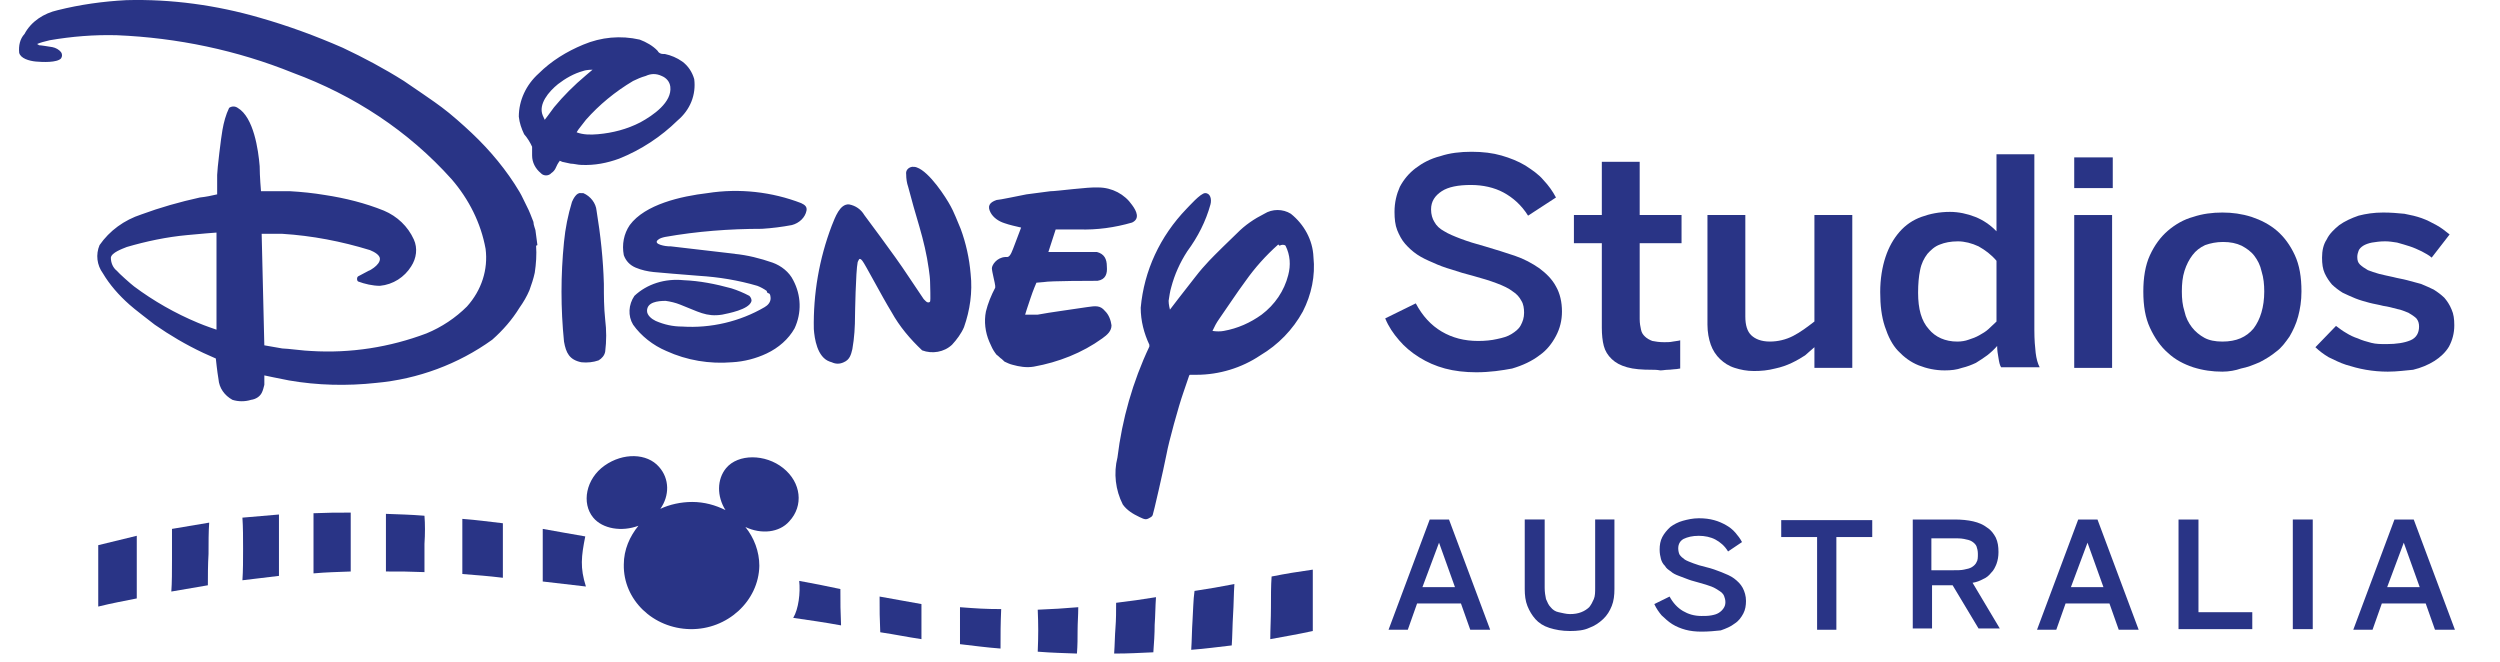 <svg xmlns="http://www.w3.org/2000/svg" xmlns:xlink="http://www.w3.org/1999/xlink" version="1.1" width="613" height="162.333" enable-background="new 0 0 595.279 841.89" xml:space="preserve"><rect id="backgroundrect" width="100%" height="100%" x="0" y="0" fill="none" stroke="none"/>

<g class="currentLayer" style=""><title>Layer 1</title><g id="svg_1" class="">
	<g id="svg_2">
		<g id="svg_3">
			<g id="svg_4">
				<path fill="#293486" d="M133.568,29.377 c0,0 1.303,-1.69 2.282,-3.073 c2.281,-2.765 4.887,-5.377 7.819,-7.834 l1.629,-1.383 c0,0 -1.467,0 -2.281,0.308 c-2.282,0.614 -4.399,1.844 -6.191,3.226 c-2.281,1.844 -4.888,4.916 -3.748,7.681 L133.568,29.377 M146.6,32.91 c3.584,-0.307 7.168,-1.229 10.426,-2.918 c3.094,-1.69 7.821,-4.916 7.332,-8.756 c-0.163,-1.23 -0.978,-2.151 -2.118,-2.612 c-1.303,-0.615 -2.606,-0.615 -3.909,0 c-1.14,0.307 -2.119,0.768 -3.095,1.229 c-4.398,2.612 -8.309,5.837 -11.567,9.524 l-1.791,2.304 c-0.325,0.461 -0.488,0.768 -0.488,0.768 C143.018,33.064 144.808,33.064 146.6,32.91 M137.314,39.361 c-0.487,0.614 -0.814,1.229 -1.14,1.997 c-0.163,0.307 -0.487,0.768 -0.978,1.075 c-0.652,0.768 -1.955,0.768 -2.606,0 l0,0 c-1.303,-1.075 -2.118,-2.612 -2.118,-4.301 c0,-0.769 0,-1.383 0,-2.151 c-0.488,-1.075 -1.14,-2.151 -1.957,-3.073 c-0.652,-1.382 -1.14,-2.765 -1.303,-4.301 c0,-3.994 1.792,-7.834 4.888,-10.599 c3.094,-3.073 6.842,-5.377 10.917,-7.065 c4.398,-1.844 9.123,-2.304 13.847,-1.23 c1.629,0.614 3.259,1.536 4.398,2.765 c0.163,0.307 0.326,0.46 0.653,0.614 c0.325,0.153 0.652,0.153 1.14,0.153 c1.466,0.308 2.932,0.922 4.236,1.844 c1.465,1.075 2.444,2.612 2.93,4.301 c0.489,3.84 -0.977,7.527 -4.071,10.139 c-4.073,3.994 -8.96,7.22 -14.336,9.37 c-2.932,1.075 -6.029,1.69 -9.286,1.536 c-0.815,0 -1.791,-0.308 -2.606,-0.308 c-0.815,-0.153 -1.466,-0.307 -2.118,-0.461 c0,0 -0.489,-0.307 -0.489,-0.153 M142.365,47.349 h0.653 c1.79,0.769 3.094,2.458 3.258,4.301 c0.979,5.991 1.629,11.982 1.792,17.973 c0,2.918 0,5.683 0.325,8.756 c0.325,2.612 0.325,5.223 0,7.836 c-0.163,0.921 -0.815,1.689 -1.628,2.151 c-1.303,0.459 -2.77,0.614 -4.236,0.459 c-2.931,-0.614 -3.747,-2.303 -4.235,-5.069 c-0.816,-8.141 -0.816,-16.282 0,-24.425 c0.324,-3.379 0.978,-6.605 1.956,-9.831 C140.573,48.732 141.387,47.195 142.365,47.349 M53.087,57.027 c0,0 -4.235,0.308 -7.169,0.614 c-5.05,0.461 -10.1,1.536 -14.825,2.918 c-1.14,0.461 -3.748,1.383 -3.91,2.612 c0,1.23 0.488,2.458 1.467,3.226 c0.487,0.615 3.421,3.226 4.234,3.84 c4.726,3.533 10.101,6.605 15.64,8.909 c1.79,0.769 4.562,1.69 4.562,1.69 v-15.669 L53.087,57.027 M131.449,60.253 c0.163,2.151 0,4.455 -0.325,6.605 c-0.325,1.536 -0.815,2.918 -1.304,4.301 c-0.652,1.536 -1.465,2.918 -2.444,4.301 c-1.79,2.918 -4.072,5.53 -6.678,7.835 c-8.31,5.99 -18.246,9.677 -28.511,10.598 c-7.006,0.769 -14.335,0.615 -21.342,-0.614 c-2.444,-0.461 -6.028,-1.23 -6.028,-1.23 v2.305 c-0.163,0.614 -0.326,1.382 -0.653,1.996 c-0.487,0.923 -1.465,1.536 -2.605,1.691 c-1.467,0.461 -3.095,0.461 -4.563,0 c-1.956,-1.075 -3.259,-2.918 -3.422,-5.069 c-0.325,-1.844 -0.653,-5.069 -0.653,-5.069 l-3.094,-1.382 c-4.236,-1.998 -8.146,-4.301 -11.892,-6.913 c-0.978,-0.768 -5.213,-3.994 -6.191,-4.916 c-2.606,-2.304 -4.887,-4.916 -6.516,-7.681 c-1.465,-1.997 -1.79,-4.608 -0.814,-6.913 c2.444,-3.533 6.028,-6.144 10.263,-7.526 c4.562,-1.69 9.449,-3.073 14.335,-4.148 c1.467,-0.153 2.932,-0.46 4.236,-0.768 v-4.762 c0,-1.23 0.978,-9.37 1.303,-11.06 c0.326,-1.843 0.815,-3.687 1.629,-5.377 c0.652,-0.461 1.466,-0.461 2.118,0 c3.909,2.304 5.05,10.292 5.376,14.286 c0,2.458 0.325,6.144 0.325,6.144 h7.169 c2.769,0.154 5.702,0.461 8.471,0.922 c5.051,0.769 9.938,1.997 14.5,3.84 c3.259,1.382 5.865,3.84 7.331,7.066 c0.978,2.151 0.653,4.608 -0.653,6.605 c-1.628,2.612 -4.398,4.455 -7.657,4.762 c-1.791,0 -3.748,-0.461 -5.375,-1.075 c-0.325,-0.308 -0.325,-0.922 0,-1.23 c0.815,-0.461 1.79,-0.922 2.606,-1.383 c0.488,-0.153 0.815,-0.46 1.303,-0.768 c0.815,-0.614 1.466,-1.383 1.466,-2.151 c0,-0.922 -1.303,-1.69 -2.445,-2.151 c-7.005,-2.151 -14.172,-3.533 -21.504,-3.994 h-5.051 l0.653,27.343 l4.398,0.769 c1.141,0 5.703,0.615 7.006,0.615 c9.775,0.614 19.386,-0.923 28.348,-4.303 c3.748,-1.536 7.17,-3.84 9.939,-6.605 c3.585,-3.994 5.212,-9.064 4.563,-14.132 c-1.141,-6.298 -4.073,-12.135 -8.31,-17.051 c-10.588,-11.828 -23.949,-20.583 -38.937,-26.113 c-13.684,-5.53 -28.348,-8.603 -43.171,-9.217 c-5.54,-0.153 -11.08,0.308 -16.455,1.229 l-1.791,0.461 c-0.488,0.154 -0.978,0.308 -1.303,0.461 l0.488,0.308 c0.487,0 2.281,0.307 3.259,0.461 c0.816,0.153 1.629,0.614 2.119,1.229 c0.324,0.461 0.324,1.075 0,1.536 c-0.979,1.075 -4.563,0.922 -6.192,0.769 c-1.627,-0.154 -3.747,-0.769 -4.071,-2.151 c-0.164,-1.69 0.163,-3.379 1.303,-4.608 c1.627,-3.073 4.724,-5.069 8.145,-5.837 c5.539,-1.383 11.078,-2.151 16.781,-2.458 c11.078,-0.307 22.157,1.23 32.746,4.301 c7.005,1.997 13.684,4.455 20.364,7.373 c5.213,2.458 10.101,5.069 14.989,8.142 c1.14,0.768 8.145,5.53 9.285,6.451 c2.282,1.69 5.212,4.301 7.332,6.299 c4.563,4.301 8.635,9.217 11.729,14.439 c0.653,1.075 1.14,2.304 1.792,3.533 c0.652,1.229 1.14,2.612 1.628,3.84 c0,0.769 0.488,1.844 0.488,1.997 c0.163,1.229 0.325,2.458 0.488,3.687 L131.449,60.253 zM179.673,62.249 h0.488 c3.094,0.308 6.191,1.075 9.285,2.151 c2.118,0.768 4.073,2.304 5.051,4.301 c1.957,3.687 2.118,7.988 0.325,11.828 c-1.466,2.613 -3.91,4.762 -6.842,6.145 c-2.607,1.23 -5.538,1.998 -8.472,2.151 c-5.539,0.461 -11.078,-0.459 -16.129,-2.764 c-3.26,-1.382 -6.19,-3.687 -8.145,-6.452 c-1.303,-2.151 -1.14,-4.916 0.325,-7.066 c3.095,-2.918 7.494,-4.301 12.056,-3.84 c3.91,0.153 7.82,0.922 11.73,1.997 c1.466,0.461 2.932,1.075 4.398,1.843 c0.324,0.308 0.652,0.922 0.487,1.383 c-0.652,1.997 -5.702,2.918 -7.168,3.226 c-3.91,0.615 -5.866,-0.768 -10.264,-2.457 c-1.14,-0.461 -2.444,-0.769 -3.584,-0.922 c-1.957,0 -4.563,0.308 -4.563,2.458 c0,1.075 1.141,1.997 2.119,2.457 c2.118,0.922 4.235,1.383 6.516,1.383 c7.005,0.461 14.172,-1.229 20.201,-4.762 c0.815,-0.461 1.466,-1.229 1.466,-2.151 c0,0 0,-1.23 -0.488,-1.23 c-0.488,-0.153 -0.325,-0.307 -0.488,-0.614 c-0.653,-0.461 -1.467,-0.922 -2.281,-1.229 c-4.725,-1.383 -9.449,-2.151 -14.337,-2.458 c-3.747,-0.308 -9.774,-0.769 -11.078,-0.922 c-1.466,-0.153 -2.93,-0.461 -4.398,-1.075 c-1.466,-0.614 -2.444,-1.69 -2.931,-3.073 c-0.489,-2.612 0,-5.222 1.466,-7.373 c3.747,-5.069 12.544,-7.066 19.06,-7.835 c7.821,-1.229 15.804,-0.307 22.972,2.458 c0.977,0.461 1.465,0.922 1.303,1.844 c-0.326,1.69 -1.792,3.073 -3.586,3.533 c-2.444,0.461 -4.887,0.768 -7.331,0.921 c-7.983,0 -15.966,0.615 -23.786,1.997 c-0.653,0.154 -1.303,0.308 -1.792,0.769 c-1.14,1.075 2.119,1.536 2.77,1.536 h0.488 l15.804,1.843 M203.459,88.672 c-3.095,-1.075 -3.747,-5.685 -3.91,-7.989 c-0.163,-8.602 1.304,-17.204 4.398,-25.346 c0.815,-1.997 1.956,-5.377 4.235,-5.222 c1.629,0.307 2.932,1.229 3.748,2.612 c2.444,3.226 5.539,7.527 7.657,10.446 s4.563,6.759 6.679,9.831 c0.163,0.308 0.487,0.615 0.815,0.922 c0.325,0.308 0.815,0.308 0.978,0 c0.163,-0.307 0,-3.994 0,-4.762 s-0.163,-2.151 -0.325,-3.226 c-0.488,-3.533 -1.303,-6.913 -2.281,-10.292 c-0.979,-3.226 -1.957,-6.76 -2.769,-9.831 c-0.326,-0.921 -0.489,-1.997 -0.489,-3.073 c-0.163,-0.921 0.489,-1.69 1.467,-1.843 c0.325,0 0.814,0 1.14,0.153 c3.094,1.075 7.168,7.374 8.308,9.525 c0.489,0.768 1.957,4.301 2.445,5.53 c1.304,3.533 2.118,7.22 2.445,11.06 c0.487,4.455 -0.163,8.909 -1.629,13.056 c-0.653,1.536 -1.791,3.074 -2.931,4.301 c-1.956,1.844 -4.888,2.305 -7.332,1.382 c-2.932,-2.764 -5.539,-5.837 -7.494,-9.369 c-2.444,-3.994 -6.516,-11.828 -7.169,-12.596 c-0.163,-0.154 -0.325,-0.461 -0.653,-0.461 c-0.163,0 -0.326,0.461 -0.488,0.768 c-0.488,2.304 -0.653,13.057 -0.653,13.057 c0,2.765 -0.163,5.531 -0.653,8.295 c-0.325,1.382 -0.653,2.612 -2.119,3.226 c-0.978,0.461 -1.956,0.461 -2.931,0 M245.654,88.056 c-0.488,-0.307 -0.815,-0.767 -1.302,-1.075 c-0.489,-0.614 -0.979,-1.382 -1.304,-2.151 l-0.488,-1.075 c-0.978,-2.303 -1.303,-4.915 -0.815,-7.373 c0.488,-1.997 1.303,-3.994 2.281,-5.837 c0,-0.154 0,-0.308 0,-0.461 c0,-0.461 -0.816,-3.533 -0.816,-4.301 c0,-0.768 1.141,-2.612 3.26,-2.765 h0.488 c0.816,0 1.303,-1.69 1.792,-2.918 l1.628,-4.301 c-1.303,-0.308 -2.769,-0.614 -4.073,-1.075 c-1.466,-0.461 -2.769,-1.383 -3.421,-2.612 c-0.816,-1.536 -0.325,-2.458 1.466,-3.073 c0.653,0 5.703,-1.075 7.332,-1.383 l5.866,-0.769 c1.628,0 9.285,-1.075 11.729,-0.921 c3.422,0 6.515,1.69 8.309,4.301 c1.14,1.536 1.957,3.379 0,4.301 c-4.236,1.23 -8.635,1.844 -13.033,1.69 h-5.702 l-1.792,5.53 h9.776 c0.653,0 1.465,0 2.118,0 c1.792,0.46 2.444,1.69 2.444,3.533 c0.163,1.844 -0.325,3.226 -2.281,3.533 c-0.978,0 -11.73,0 -13.196,0.308 l-1.791,0.153 c0,0 -0.815,1.844 -1.466,3.84 c-0.653,1.843 -1.303,3.994 -1.303,3.994 h0.978 c0.653,0 1.466,0 2.119,0 c3.259,-0.614 8.145,-1.229 12.056,-1.843 c2.118,-0.308 3.259,-0.461 4.398,0.922 c0.979,0.921 1.466,2.304 1.628,3.533 c0,1.383 -0.978,2.304 -2.281,3.225 c-4.887,3.535 -10.754,5.838 -16.78,6.913 c-1.791,0.307 -3.584,0 -5.213,-0.457 c-0.652,-0.154 -1.303,-0.461 -1.956,-0.771 L245.654,88.056 zM313.427,59.945 c-3.095,2.765 -5.703,5.683 -7.984,8.909 c-2.279,3.073 -4.561,6.605 -6.515,9.37 c-0.653,0.921 -1.14,1.843 -1.629,2.918 c0.979,0.154 1.957,0.154 2.77,0 c3.422,-0.614 6.515,-1.997 9.285,-3.994 c3.26,-2.457 5.54,-5.837 6.516,-9.677 c0.653,-2.458 0.489,-4.916 -0.653,-7.22 c-0.323,-0.308 -0.977,-0.308 -1.464,0 M291.596,92.049 c0,0 -0.815,2.459 -1.466,4.301 c-1.14,3.228 -3.585,12.136 -4.073,14.901 c-0.815,4.148 -3.259,14.746 -3.421,15.057 c-0.163,0.307 -0.326,0.457 -0.653,0.614 c-0.979,0.614 -1.303,0.461 -2.606,-0.154 c-1.629,-0.769 -3.095,-1.689 -4.073,-3.072 c-1.792,-3.533 -2.281,-7.681 -1.303,-11.521 c1.14,-9.37 3.747,-18.59 7.82,-27.19 c0,-0.154 0,-0.307 0,-0.461 c-1.303,-2.766 -2.119,-5.838 -2.119,-9.064 c0.816,-9.064 4.725,-17.512 11.242,-24.27 c0.488,-0.461 3.421,-3.84 4.562,-3.84 c1.304,0 1.629,1.536 1.304,2.765 c-1.14,4.147 -3.095,7.987 -5.703,11.521 c-1.79,2.765 -3.094,5.683 -3.909,8.756 c-0.324,1.075 -0.488,2.304 -0.653,3.379 c0,0.922 0.326,2.151 0.326,2.151 s3.747,-4.916 6.19,-7.987 c1.303,-1.69 2.281,-2.765 3.421,-3.994 c1.14,-1.23 5.539,-5.53 6.843,-6.759 c1.954,-1.997 4.235,-3.533 6.679,-4.762 c1.956,-1.229 4.562,-1.229 6.516,0 c3.26,2.612 5.376,6.452 5.538,10.599 c0.489,4.608 -0.489,9.217 -2.606,13.364 c-2.445,4.455 -6.028,8.142 -10.427,10.753 c-4.562,3.072 -10.1,4.762 -15.638,4.762 h-1.629 " id="svg_5"/>
			</g>
		</g>
		<g id="svg_6">
			<path fill="#293486" d="M192.054,114.784 c-4.399,-3.533 -11.079,-3.533 -14.011,0 c-2.281,2.766 -2.281,6.913 -0.163,10.293 c-2.445,-1.23 -5.213,-1.998 -8.145,-1.998 c-2.77,0 -5.539,0.615 -7.82,1.691 c2.281,-3.226 2.281,-7.374 -0.325,-10.293 c-2.931,-3.378 -8.798,-3.533 -13.36,-0.307 c-4.563,3.226 -5.703,9.218 -2.769,12.75 c2.281,2.764 7.005,3.533 11.078,1.996 c-2.118,2.612 -3.584,5.838 -3.584,9.525 c-0.164,8.602 7.168,15.669 16.292,15.821 c9.123,0.154 16.78,-6.913 16.942,-15.515 c0,-3.533 -1.303,-6.913 -3.422,-9.525 c3.91,1.844 8.31,1.384 10.754,-1.382 C197.105,124.001 196.454,118.318 192.054,114.784 z" id="svg_7"/>
			<path fill="#293486" d="M311.798,141.36 c-0.164,2.151 -0.164,5.069 -0.164,7.681 c0,2.608 -0.162,5.377 -0.162,7.68 c4.072,-0.769 6.191,-1.075 10.425,-1.996 c0,-1.998 0,-4.917 0,-7.526 c0,-2.612 0,-5.531 0,-7.526 C317.663,140.284 315.708,140.591 311.798,141.36 z" id="svg_8"/>
			<path fill="#293486" d="M292.41,152.112 c-0.164,2.305 -0.164,4.915 -0.325,7.22 c3.91,-0.307 5.866,-0.614 9.938,-1.075 c0.164,-2.305 0.164,-4.915 0.325,-7.526 c0.163,-2.457 0.163,-5.223 0.325,-7.526 c-3.91,0.769 -5.865,1.075 -9.775,1.689 C292.573,147.197 292.573,149.654 292.41,152.112 z" id="svg_9"/>
			<path fill="#293486" d="M273.511,153.955 c-0.163,1.996 -0.163,4.148 -0.324,6.299 c3.91,0 5.702,-0.154 9.613,-0.309 c0.163,-2.151 0.325,-4.608 0.325,-6.759 c0.163,-2.151 0.163,-4.608 0.324,-6.759 c-3.908,0.614 -5.865,0.921 -9.775,1.382 C273.674,149.807 273.674,151.959 273.511,153.955 z" id="svg_10"/>
			<path fill="#293486" d="M254.451,159.792 c3.909,0.307 5.866,0.307 9.614,0.461 c0.163,-1.998 0.163,-3.994 0.163,-5.685 c0,-1.844 0.163,-3.685 0.163,-5.683 c-3.91,0.307 -5.866,0.459 -9.938,0.614 C254.614,153.341 254.614,155.799 254.451,159.792 z" id="svg_11"/>
			<path fill="#293486" d="M235.39,157.949 c4.072,0.461 6.029,0.769 9.938,1.075 c0,-3.839 0,-5.838 0.164,-9.677 c-3.91,0 -6.03,-0.154 -10.101,-0.461 C235.39,152.88 235.39,154.11 235.39,157.949 z" id="svg_12"/>
			<path fill="#293486" d="M215.676,146.274 c0,3.994 0,4.762 0.163,8.756 c4.073,0.614 6.029,1.075 10.101,1.689 c0,-3.994 0,-4.608 0,-8.602 C221.868,147.35 219.749,147.043 215.676,146.274 z" id="svg_13"/>
			<path fill="#293486" d="M195.964,142.435 c0.325,2.918 -0.163,6.913 -1.466,9.064 c4.236,0.614 7.494,1.075 11.73,1.844 c-0.164,-3.841 -0.164,-5.069 -0.164,-8.909 C201.666,143.51 200.201,143.203 195.964,142.435 z" id="svg_14"/>
			<path fill="#293486" d="M143.506,131.528 c-4.236,-0.769 -6.354,-1.075 -10.427,-1.844 c0,2.151 0,4.301 0,6.451 c0,2.149 0,4.456 0,6.449 c4.235,0.461 6.354,0.769 10.588,1.23 C142.203,139.209 142.528,136.443 143.506,131.528 z" id="svg_15"/>
			<path fill="#293486" d="M123.304,128.302 c-4.072,-0.461 -6.029,-0.769 -9.939,-1.075 c0,1.996 0,4.456 0,6.759 c0,2.305 0,4.762 0,6.761 c3.91,0.307 6.03,0.459 9.939,0.921 c0,-1.996 0,-4.456 0,-6.606 C123.304,132.758 123.304,130.453 123.304,128.302 z" id="svg_16"/>
			<path fill="#293486" d="M104.08,126.458 c-3.91,-0.307 -5.703,-0.307 -9.449,-0.461 c0,2.151 0,4.61 0,7.067 s0,4.915 0,7.065 c3.748,0 5.703,0 9.449,0.154 c0,-1.998 0,-4.608 0,-6.913 C104.243,130.914 104.243,128.457 104.08,126.458 z" id="svg_17"/>
			<path fill="#293486" d="M76.873,125.845 c0,2.151 0,4.915 0,7.372 c0,2.459 0,5.223 0,7.374 c3.585,-0.307 5.376,-0.307 9.123,-0.461 c0,-2.151 0,-4.762 0,-7.22 s0,-5.069 0,-7.22 C82.412,125.691 80.458,125.691 76.873,125.845 z" id="svg_18"/>
			<path fill="#293486" d="M59.604,134.601 c0,2.61 0,5.377 -0.163,7.68 c3.584,-0.457 5.376,-0.614 8.96,-1.075 c0,-2.151 0,-4.915 0,-7.524 c0,-2.612 0,-5.378 0,-7.526 c-3.584,0.307 -5.376,0.461 -8.96,0.769 C59.604,129.223 59.604,131.989 59.604,134.601 z" id="svg_19"/>
			<path fill="#293486" d="M42.172,137.366 c0,2.612 0,5.531 -0.163,7.681 c3.584,-0.615 5.376,-0.923 8.96,-1.536 c0,-2.151 0,-5.069 0.163,-7.681 c0,-2.612 0,-5.531 0.163,-7.681 c-3.584,0.615 -5.376,0.925 -9.123,1.536 C42.172,131.835 42.172,134.753 42.172,137.366 z" id="svg_20"/>
			<path fill="#293486" d="M24.088,141.205 c0,2.612 0,5.377 0,7.526 c3.748,-0.921 5.703,-1.228 9.449,-1.996 c0,-2.153 0,-4.915 0,-7.681 c0,-2.612 0,-5.529 0,-7.68 c-3.747,0.921 -5.703,1.38 -9.449,2.303 C24.088,135.829 24.088,138.596 24.088,141.205 z" id="svg_21"/>
		</g>
	</g>
	<g id="svg_22">
		<path fill="#293486" d="M361.974,91.282 c-2.768,0 -5.374,-0.307 -7.657,-0.921 c-2.281,-0.614 -4.398,-1.536 -6.353,-2.764 c-1.956,-1.23 -3.585,-2.612 -4.887,-4.148 c-1.466,-1.69 -2.606,-3.379 -3.421,-5.377 l7.493,-3.687 c1.629,3.073 3.747,5.377 6.353,6.913 c2.608,1.536 5.54,2.305 8.961,2.305 c1.629,0 3.26,-0.154 4.562,-0.461 c1.466,-0.307 2.606,-0.614 3.585,-1.23 c0.979,-0.614 1.791,-1.23 2.281,-2.151 c0.489,-0.921 0.815,-1.843 0.815,-3.072 c0,-1.075 -0.162,-2.151 -0.652,-2.918 c-0.489,-0.922 -1.142,-1.69 -2.119,-2.304 c-0.977,-0.768 -2.281,-1.382 -3.91,-1.997 c-1.627,-0.614 -3.583,-1.229 -5.866,-1.843 c-1.791,-0.461 -3.421,-0.922 -5.212,-1.536 c-1.629,-0.461 -3.258,-1.075 -4.562,-1.69 c-1.466,-0.615 -2.77,-1.23 -3.91,-1.997 c-1.14,-0.769 -2.117,-1.69 -2.931,-2.612 c-0.815,-0.922 -1.466,-2.151 -1.956,-3.379 s-0.653,-2.765 -0.653,-4.455 c0,-2.304 0.489,-4.301 1.304,-6.144 c0.977,-1.843 2.281,-3.379 3.91,-4.608 c1.627,-1.229 3.583,-2.304 6.028,-2.918 c2.281,-0.769 4.887,-1.075 7.657,-1.075 s5.212,0.307 7.332,0.921 c2.119,0.615 4.072,1.383 5.866,2.458 c1.629,1.075 3.258,2.151 4.398,3.533 c1.304,1.383 2.281,2.765 3.095,4.301 l-6.842,4.455 c-1.629,-2.612 -3.749,-4.455 -6.03,-5.683 s-5.049,-1.843 -7.982,-1.843 c-3.094,0 -5.538,0.46 -7.168,1.535 c-1.629,1.075 -2.606,2.458 -2.606,4.455 c0,1.23 0.325,2.304 0.815,3.073 c0.487,0.922 1.304,1.69 2.445,2.304 c0.977,0.614 2.443,1.229 4.072,1.843 c1.627,0.614 3.585,1.23 5.866,1.844 c2.606,0.768 5.051,1.536 7.332,2.304 c2.281,0.769 4.236,1.844 6.028,3.073 c1.629,1.23 3.095,2.612 4.072,4.455 c0.979,1.69 1.468,3.84 1.468,6.144 c0,2.151 -0.489,4.147 -1.468,5.992 c-0.977,1.844 -2.281,3.533 -4.072,4.762 c-1.791,1.382 -4.072,2.457 -6.68,3.226 C368.329,90.821 365.396,91.282 361.974,91.282 z" id="svg_23"/>
		<path fill="#293486" d="M405.148,90.667 c-2.606,0 -4.562,-0.152 -6.191,-0.614 c-1.627,-0.461 -2.768,-1.075 -3.747,-1.998 c-0.977,-0.921 -1.629,-1.996 -1.956,-3.226 c-0.325,-1.228 -0.487,-2.764 -0.487,-4.455 v-20.738 h-6.844 v-6.912 h6.844 v-13.057 h9.284 v13.057 h10.263 v6.912 h-10.263 v18.587 c0,1.075 0.162,1.843 0.325,2.612 c0.162,0.768 0.489,1.23 0.977,1.691 c0.489,0.457 0.979,0.769 1.793,1.075 c0.815,0.152 1.627,0.305 2.931,0.305 c0.652,0 1.466,0 2.119,-0.152 c0.813,-0.152 1.302,-0.152 1.791,-0.307 v6.913 c-0.325,0 -0.653,0.154 -1.14,0.154 c-0.489,0 -1.142,0.152 -1.793,0.152 s-1.302,0.154 -1.954,0.154 C406.288,90.667 405.637,90.667 405.148,90.667 z" id="svg_24"/>
		<path fill="#293486" d="M430.074,90.974 c-1.791,0 -3.26,-0.307 -4.725,-0.769 c-1.466,-0.459 -2.606,-1.228 -3.585,-2.151 c-0.977,-0.921 -1.791,-2.151 -2.281,-3.533 s-0.815,-3.073 -0.815,-4.917 v-26.882 h9.286 v24.885 c0,2.151 0.487,3.686 1.466,4.609 c0.977,0.921 2.443,1.534 4.562,1.534 c1.956,0 3.91,-0.459 5.703,-1.382 c1.789,-0.922 3.421,-2.151 5.21,-3.533 v-26.113 h9.286 v37.48 h-9.286 v-5.067 c-0.652,0.615 -1.464,1.228 -2.281,1.998 c-0.977,0.614 -1.956,1.23 -3.258,1.844 c-1.304,0.614 -2.606,1.075 -4.072,1.382 C433.494,90.821 431.865,90.974 430.074,90.974 z" id="svg_25"/>
		<path fill="#293486" d="M476.831,90.821 c-2.281,0 -4.398,-0.461 -6.353,-1.23 s-3.585,-1.996 -5.051,-3.533 s-2.445,-3.533 -3.26,-5.992 c-0.815,-2.458 -1.14,-5.222 -1.14,-8.448 c0,-3.226 0.489,-6.144 1.304,-8.603 s1.956,-4.455 3.421,-6.144 c1.466,-1.69 3.258,-2.918 5.376,-3.687 c2.117,-0.769 4.398,-1.23 7.006,-1.23 c2.117,0 4.236,0.461 6.189,1.23 c1.958,0.768 3.749,1.997 5.214,3.533 v-18.894 h9.286 v43.164 c0,2.306 0.162,4.147 0.323,5.532 c0.164,1.382 0.489,2.61 0.979,3.533 h-9.449 c-0.325,-0.461 -0.487,-1.23 -0.652,-2.305 c-0.164,-0.921 -0.325,-1.844 -0.325,-2.918 c-0.653,0.769 -1.468,1.536 -2.445,2.305 c-0.815,0.614 -1.791,1.23 -2.77,1.844 c-0.977,0.461 -2.117,0.923 -3.421,1.228 C479.762,90.667 478.46,90.821 476.831,90.821 zM479.926,83.754 c0.977,0 1.956,-0.152 2.77,-0.459 c0.977,-0.309 1.791,-0.614 2.604,-1.075 c0.817,-0.462 1.629,-0.923 2.283,-1.537 c0.652,-0.614 1.304,-1.229 1.956,-1.843 v-14.9 c-1.304,-1.536 -2.77,-2.612 -4.398,-3.533 c-1.629,-0.769 -3.423,-1.23 -5.051,-1.23 c-1.791,0 -3.26,0.308 -4.398,0.769 c-1.304,0.461 -2.281,1.383 -3.095,2.304 c-0.815,1.075 -1.466,2.304 -1.791,3.994 c-0.325,1.536 -0.489,3.379 -0.489,5.53 c0,3.994 0.815,6.912 2.606,8.909 C474.55,82.68 476.994,83.754 479.926,83.754 z" id="svg_26"/>
		<path fill="#293486" d="M508.599,46.12 v-7.527 h9.45 v7.527 H508.599 L508.599,46.12 zM508.599,90.206 v-37.481 h9.286 v37.481 H508.599 z" id="svg_27"/>
		<path fill="#293486" d="M544.929,91.129 c-2.443,0 -4.723,-0.307 -7.168,-1.075 c-2.281,-0.769 -4.398,-1.844 -6.191,-3.533 c-1.791,-1.536 -3.26,-3.687 -4.398,-6.146 c-1.14,-2.458 -1.629,-5.377 -1.629,-8.909 c0,-3.379 0.489,-6.451 1.629,-8.909 s2.606,-4.455 4.398,-5.991 s3.91,-2.765 6.191,-3.379 c2.281,-0.769 4.725,-1.075 7.168,-1.075 c2.445,0 4.725,0.307 7.17,1.075 c2.281,0.768 4.398,1.843 6.191,3.379 c1.791,1.536 3.258,3.533 4.398,5.991 s1.629,5.377 1.629,8.909 c0,2.304 -0.325,4.301 -0.817,6.144 c-0.487,1.844 -1.302,3.533 -2.117,4.917 c-0.979,1.382 -1.956,2.764 -3.26,3.687 c-1.302,1.075 -2.606,1.842 -4.072,2.61 c-1.466,0.615 -2.931,1.23 -4.564,1.536 C548.188,90.821 546.558,91.129 544.929,91.129 zM544.929,83.754 c3.423,0 5.868,-1.075 7.657,-3.225 c1.629,-2.151 2.608,-5.222 2.608,-9.064 c0,-1.69 -0.164,-3.379 -0.653,-4.916 c-0.325,-1.536 -0.979,-2.765 -1.791,-3.84 c-0.815,-1.075 -1.956,-1.843 -3.094,-2.457 c-1.304,-0.615 -2.77,-0.922 -4.564,-0.922 c-1.629,0 -3.094,0.307 -4.398,0.768 c-1.304,0.614 -2.283,1.383 -3.095,2.458 c-0.815,1.075 -1.466,2.304 -1.956,3.84 c-0.489,1.536 -0.653,3.226 -0.653,5.069 c0,1.844 0.164,3.379 0.653,4.916 c0.325,1.536 0.979,2.765 1.791,3.84 c0.815,1.075 1.956,1.998 3.095,2.613 C541.669,83.448 543.137,83.754 544.929,83.754 z" id="svg_28"/>
		<path fill="#293486" d="M585.494,91.129 c-1.791,0 -3.583,-0.154 -5.374,-0.461 s-3.423,-0.769 -4.889,-1.228 c-1.466,-0.461 -2.931,-1.23 -4.234,-1.844 c-1.304,-0.769 -2.283,-1.536 -3.26,-2.457 l5.051,-5.223 c0.815,0.614 1.627,1.229 2.443,1.689 c0.979,0.615 1.958,1.075 2.933,1.382 c0.977,0.461 2.117,0.771 3.258,1.075 c1.14,0.309 2.445,0.309 3.747,0.309 c2.445,0 4.399,-0.309 5.866,-0.923 c1.468,-0.614 2.119,-1.844 2.119,-3.379 c0,-0.768 -0.164,-1.383 -0.653,-1.997 c-0.487,-0.461 -1.14,-0.922 -1.956,-1.382 c-0.815,-0.308 -1.791,-0.769 -2.768,-0.922 c-1.142,-0.308 -2.283,-0.614 -3.423,-0.769 c-1.14,-0.307 -2.281,-0.461 -3.421,-0.768 c-1.14,-0.308 -2.281,-0.614 -3.421,-1.075 s-2.119,-0.922 -3.095,-1.383 c-0.979,-0.614 -1.791,-1.229 -2.606,-1.997 c-0.653,-0.768 -1.302,-1.69 -1.791,-2.765 c-0.487,-1.075 -0.652,-2.304 -0.652,-3.84 c0,-1.69 0.323,-3.226 1.14,-4.455 c0.652,-1.383 1.789,-2.458 3.094,-3.533 c1.304,-0.922 2.931,-1.69 4.725,-2.304 c1.791,-0.461 3.747,-0.768 6.028,-0.768 c1.956,0 3.585,0.153 5.214,0.307 c1.627,0.308 2.931,0.614 4.234,1.075 c1.304,0.461 2.445,1.075 3.585,1.69 s2.119,1.382 3.26,2.304 l-4.399,5.683 c-0.652,-0.614 -1.627,-1.075 -2.443,-1.536 c-0.979,-0.461 -1.956,-0.922 -2.931,-1.229 c-0.979,-0.308 -1.956,-0.614 -3.095,-0.922 c-0.977,-0.153 -1.956,-0.308 -2.931,-0.308 c-1.304,0 -2.281,0.154 -3.26,0.308 c-0.815,0.153 -1.629,0.461 -2.117,0.769 c-0.489,0.307 -0.979,0.768 -1.14,1.229 c-0.164,0.461 -0.325,0.922 -0.325,1.536 c0,0.768 0.162,1.383 0.652,1.844 c0.489,0.46 1.14,0.921 1.956,1.382 c0.815,0.308 1.627,0.614 2.77,0.922 c1.14,0.308 2.117,0.461 3.421,0.769 c1.14,0.307 2.281,0.46 3.421,0.768 c1.14,0.308 2.281,0.614 3.421,0.922 c1.142,0.461 2.119,0.922 3.095,1.383 c0.979,0.614 1.793,1.229 2.606,1.996 c0.653,0.769 1.304,1.69 1.793,2.918 c0.487,1.075 0.652,2.304 0.652,3.84 c0,1.996 -0.489,3.687 -1.304,5.223 c-0.813,1.38 -2.117,2.61 -3.583,3.533 s-3.26,1.687 -5.214,2.151 C589.892,90.821 587.777,91.129 585.494,91.129 z" id="svg_29"/>
	</g>
	<g id="svg_30">
		<path fill="#293486" d="M340.47,154.417 l10.099,-27.035 h4.725 l10.101,27.035 h-4.887 l-2.283,-6.451 h-10.753 l-2.281,6.451 H340.47 zM348.778,143.971 h7.982 l-3.908,-10.907 l0,0 L348.778,143.971 z" id="svg_31"/>
		<path fill="#293486" d="M384.947,154.723 c-1.956,0 -3.585,-0.307 -5.051,-0.769 s-2.606,-1.23 -3.421,-2.151 s-1.466,-1.998 -1.956,-3.226 c-0.489,-1.23 -0.653,-2.612 -0.653,-4.148 v-17.049 h4.889 v16.742 c0,1.075 0.162,1.998 0.325,2.766 c0.323,0.767 0.652,1.534 1.14,1.996 c0.487,0.614 1.14,1.075 1.956,1.23 c0.815,0.152 1.791,0.459 2.768,0.459 c1.14,0 1.958,-0.152 2.77,-0.459 c0.815,-0.307 1.466,-0.769 1.956,-1.23 c0.489,-0.614 0.815,-1.23 1.14,-1.996 c0.325,-0.769 0.325,-1.691 0.325,-2.766 v-16.742 h4.725 v17.049 c0,1.536 -0.162,2.918 -0.652,4.148 c-0.489,1.228 -1.14,2.305 -2.119,3.226 s-2.119,1.689 -3.421,2.151 C388.365,154.569 386.738,154.723 384.947,154.723 z" id="svg_32"/>
		<path fill="#293486" d="M417.204,154.876 c-1.466,0 -2.77,-0.152 -3.91,-0.459 s-2.283,-0.769 -3.26,-1.382 c-0.979,-0.614 -1.791,-1.384 -2.606,-2.151 c-0.653,-0.769 -1.304,-1.689 -1.791,-2.766 l3.747,-1.844 c0.815,1.536 1.956,2.766 3.26,3.533 c1.302,0.769 2.768,1.23 4.562,1.23 c0.815,0 1.627,0 2.445,-0.152 c0.815,-0.154 1.302,-0.309 1.791,-0.614 c0.487,-0.307 0.815,-0.615 1.14,-1.075 c0.325,-0.461 0.487,-0.923 0.487,-1.536 c0,-0.615 -0.162,-1.075 -0.325,-1.534 c-0.162,-0.461 -0.652,-0.923 -1.14,-1.23 c-0.487,-0.307 -1.14,-0.769 -1.956,-1.075 s-1.791,-0.614 -2.931,-0.921 c-0.977,-0.309 -1.791,-0.461 -2.606,-0.769 c-0.815,-0.309 -1.629,-0.615 -2.445,-0.925 c-0.815,-0.307 -1.466,-0.614 -1.956,-1.075 c-0.653,-0.457 -1.14,-0.769 -1.466,-1.382 c-0.489,-0.459 -0.815,-1.075 -0.979,-1.687 c-0.162,-0.615 -0.323,-1.382 -0.323,-2.305 c0,-1.075 0.162,-2.151 0.652,-3.074 s1.14,-1.689 1.956,-2.459 c0.815,-0.614 1.956,-1.228 3.095,-1.532 c1.138,-0.307 2.443,-0.615 3.908,-0.615 c1.468,0 2.608,0.154 3.749,0.461 s2.117,0.769 2.931,1.23 c0.815,0.457 1.627,1.075 2.281,1.844 c0.652,0.769 1.14,1.382 1.629,2.303 l-3.423,2.305 c-0.815,-1.382 -1.956,-2.305 -3.094,-2.918 c-1.14,-0.614 -2.606,-0.921 -4.074,-0.921 c-1.627,0 -2.768,0.307 -3.747,0.767 c-0.815,0.461 -1.302,1.23 -1.302,2.305 c0,0.615 0.162,1.23 0.325,1.536 c0.325,0.459 0.652,0.769 1.302,1.228 c0.489,0.309 1.304,0.615 2.119,0.923 c0.815,0.309 1.791,0.614 3.095,0.921 c1.302,0.307 2.606,0.771 3.747,1.23 c1.14,0.461 2.281,0.921 3.094,1.536 c0.817,0.614 1.629,1.382 2.119,2.303 c0.487,0.923 0.815,1.998 0.815,3.226 c0,1.075 -0.162,2.151 -0.653,3.075 c-0.487,0.921 -1.14,1.844 -2.117,2.457 c-0.979,0.769 -2.119,1.228 -3.421,1.687 C420.462,154.723 418.996,154.876 417.204,154.876 z" id="svg_33"/>
		<path fill="#293486" d="M445.552,154.417 v-22.734 h-8.797 v-4.148 h22.318 v4.148 h-8.797 v22.734 H445.552 z" id="svg_34"/>
		<path fill="#293486" d="M469.009,154.417 v-27.035 h10.263 c1.629,0 3.26,0.152 4.564,0.459 c1.302,0.307 2.443,0.769 3.421,1.536 c0.977,0.614 1.629,1.536 2.117,2.457 c0.489,1.075 0.653,2.151 0.653,3.533 c0,1.075 -0.162,1.998 -0.489,2.918 c-0.325,0.769 -0.652,1.534 -1.302,2.151 c-0.487,0.614 -1.14,1.23 -1.956,1.536 c-0.815,0.459 -1.629,0.769 -2.606,0.923 l6.678,11.211 h-5.212 l-6.355,-10.6 h-5.049 v10.6 h-4.725 v0.309 H469.009 zM473.735,139.823 h5.214 c0.977,0 1.954,0 2.604,-0.152 c0.817,-0.154 1.466,-0.309 1.958,-0.615 c0.487,-0.307 0.977,-0.769 1.14,-1.228 c0.325,-0.459 0.325,-1.23 0.325,-1.998 s-0.164,-1.382 -0.325,-1.844 c-0.164,-0.459 -0.653,-0.921 -1.14,-1.228 c-0.489,-0.307 -1.14,-0.461 -1.958,-0.615 c-0.815,-0.152 -1.627,-0.152 -2.768,-0.152 h-5.212 v7.834 H473.735 L473.735,139.823 z" id="svg_35"/>
		<path fill="#293486" d="M499.476,154.417 l10.101,-27.035 h4.725 l10.099,27.035 h-4.887 l-2.281,-6.451 h-10.753 l-2.281,6.451 H499.476 zM507.784,143.971 h7.982 l-3.91,-10.907 l0,0 L507.784,143.971 z" id="svg_36"/>
		<path fill="#293486" d="M534.176,154.417 v-27.035 h4.889 v22.734 h13.196 v4.147 H534.176 V154.417 z" id="svg_37"/>
		<path fill="#293486" d="M562.197,154.417 v-27.035 h4.889 v26.881 h-4.889 V154.417 z" id="svg_38"/>
		<path fill="#293486" d="M577.024,154.417 l10.099,-27.035 h4.725 l10.101,27.035 h-4.889 l-2.281,-6.451 h-10.753 l-2.281,6.451 H577.024 zM585.333,143.971 h7.982 l-3.91,-10.907 l0,0 L585.333,143.971 z" id="svg_39"/>
	</g>
</g></g></svg>